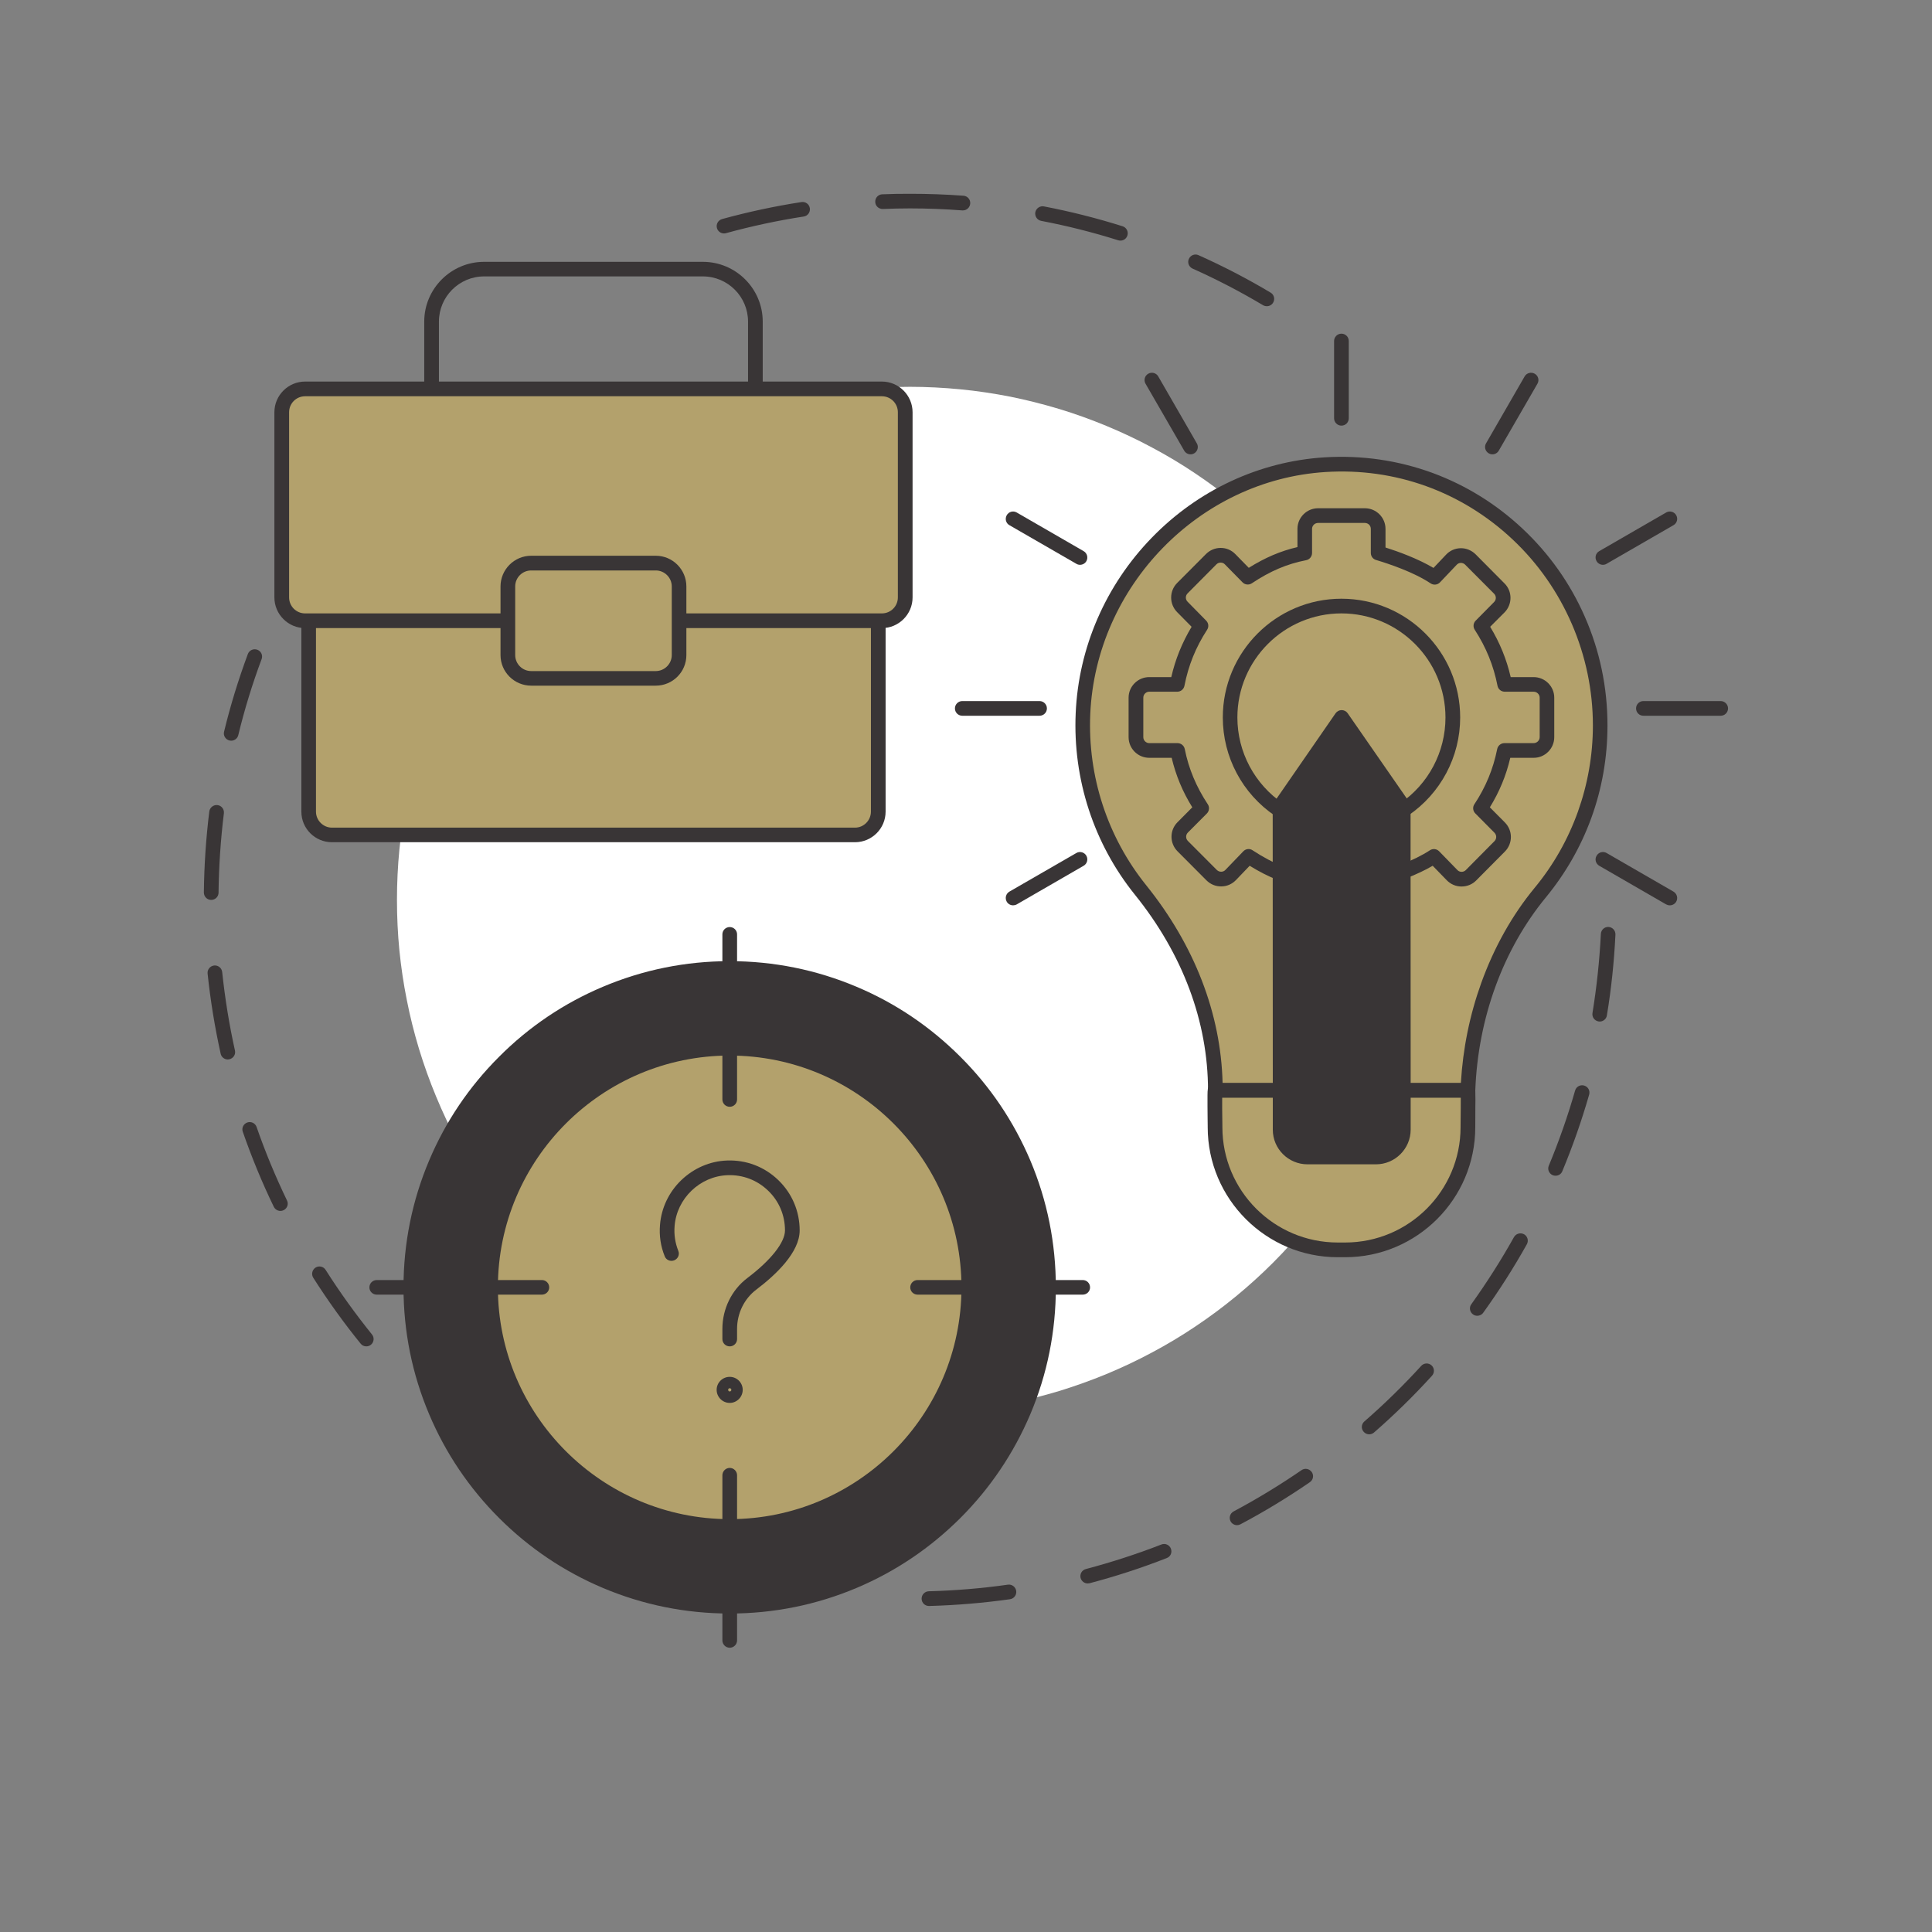 <svg xmlns="http://www.w3.org/2000/svg" xmlns:xlink="http://www.w3.org/1999/xlink" width="100" zoomAndPan="magnify" viewBox="0 0 75 75" height="100" preserveAspectRatio="xMidYMid meet" version="1.0"><rect x="0" y="0" width="75" height="75" fill="#808080" stroke="none"/><defs><clipPath id="fe87a27399"><path d="M 7.914 25 L 15 25 L 15 53 L 7.914 53 Z M 7.914 25 " clip-rule="nonzero"/></clipPath><clipPath id="a855eddc6b"><path d="M 27 7.5 L 50 7.5 L 50 12 L 27 12 Z M 27 7.5 " clip-rule="nonzero"/></clipPath><clipPath id="8644952fec"><path d="M 63 27 L 67.164 27 L 67.164 28 L 63 28 Z M 63 27 " clip-rule="nonzero"/></clipPath></defs><g clip-path="url(#fe87a27399)"><path fill="#393536" d="M 14.219 52.266 C 14.137 52.266 14.055 52.23 14 52.16 C 13.34 51.348 12.723 50.484 12.16 49.602 C 12.078 49.469 12.117 49.293 12.25 49.207 C 12.383 49.125 12.559 49.164 12.641 49.297 C 13.191 50.164 13.797 51.004 14.441 51.805 C 14.539 51.926 14.52 52.105 14.398 52.203 C 14.348 52.246 14.281 52.266 14.219 52.266 Z M 10.887 47.008 C 10.781 47.008 10.68 46.949 10.629 46.848 C 10.172 45.906 9.77 44.926 9.426 43.938 C 9.371 43.789 9.453 43.625 9.602 43.574 C 9.75 43.523 9.91 43.602 9.961 43.75 C 10.297 44.719 10.695 45.676 11.141 46.602 C 11.211 46.742 11.152 46.91 11.008 46.98 C 10.969 47 10.926 47.008 10.887 47.008 Z M 8.844 41.129 C 8.711 41.129 8.594 41.035 8.566 40.906 C 8.34 39.883 8.168 38.836 8.059 37.793 C 8.043 37.637 8.156 37.5 8.312 37.48 C 8.469 37.465 8.609 37.578 8.625 37.734 C 8.734 38.758 8.898 39.781 9.121 40.781 C 9.156 40.934 9.059 41.086 8.902 41.121 C 8.883 41.125 8.863 41.129 8.844 41.129 Z M 8.199 34.934 C 8.199 34.934 8.199 34.934 8.195 34.934 C 8.039 34.934 7.914 34.805 7.914 34.645 C 7.926 33.598 7.996 32.539 8.125 31.5 C 8.145 31.348 8.289 31.234 8.445 31.254 C 8.602 31.273 8.711 31.418 8.691 31.574 C 8.566 32.586 8.496 33.625 8.484 34.652 C 8.484 34.809 8.355 34.934 8.199 34.934 Z M 8.973 28.754 C 8.953 28.754 8.93 28.75 8.906 28.746 C 8.754 28.707 8.66 28.555 8.699 28.402 C 8.945 27.383 9.258 26.371 9.621 25.391 C 9.676 25.242 9.84 25.168 9.988 25.223 C 10.137 25.277 10.211 25.441 10.156 25.586 C 9.797 26.547 9.492 27.539 9.25 28.539 C 9.219 28.668 9.102 28.754 8.973 28.754 Z M 8.973 28.754 " fill-opacity="1" fill-rule="nonzero"/></g><path fill="#393536" d="M 36.062 62.344 C 35.906 62.344 35.781 62.223 35.777 62.066 C 35.773 61.91 35.898 61.777 36.055 61.773 C 37.082 61.746 38.117 61.66 39.129 61.516 C 39.285 61.496 39.426 61.605 39.449 61.758 C 39.473 61.914 39.363 62.059 39.207 62.082 C 38.176 62.227 37.117 62.316 36.07 62.344 C 36.066 62.344 36.062 62.344 36.062 62.344 Z M 42.223 61.469 C 42.098 61.469 41.984 61.383 41.949 61.258 C 41.91 61.105 42 60.949 42.152 60.91 C 43.145 60.648 44.133 60.328 45.086 59.957 C 45.234 59.898 45.398 59.973 45.453 60.117 C 45.512 60.266 45.441 60.43 45.293 60.484 C 44.316 60.867 43.309 61.195 42.297 61.461 C 42.273 61.465 42.246 61.469 42.223 61.469 Z M 48.023 59.207 C 47.922 59.207 47.82 59.152 47.77 59.055 C 47.699 58.918 47.75 58.746 47.891 58.672 C 48.793 58.191 49.68 57.652 50.527 57.07 C 50.656 56.98 50.832 57.016 50.922 57.145 C 51.012 57.273 50.98 57.449 50.848 57.539 C 49.984 58.133 49.078 58.684 48.156 59.172 C 48.113 59.195 48.066 59.207 48.023 59.207 Z M 53.152 55.68 C 53.07 55.68 52.992 55.645 52.938 55.582 C 52.832 55.465 52.844 55.285 52.965 55.18 C 53.738 54.508 54.48 53.781 55.172 53.023 C 55.277 52.906 55.457 52.898 55.574 53.004 C 55.688 53.109 55.695 53.289 55.59 53.406 C 54.887 54.18 54.129 54.922 53.34 55.609 C 53.285 55.656 53.219 55.68 53.152 55.68 Z M 57.348 51.078 C 57.289 51.078 57.23 51.062 57.18 51.023 C 57.055 50.934 57.023 50.754 57.117 50.629 C 57.715 49.793 58.273 48.918 58.773 48.023 C 58.852 47.887 59.023 47.84 59.164 47.914 C 59.301 47.992 59.348 48.164 59.273 48.301 C 58.762 49.215 58.191 50.109 57.578 50.961 C 57.523 51.039 57.434 51.078 57.348 51.078 Z M 60.387 45.641 C 60.352 45.641 60.312 45.637 60.277 45.621 C 60.133 45.559 60.062 45.395 60.125 45.25 C 60.52 44.301 60.863 43.32 61.145 42.336 C 61.188 42.184 61.344 42.098 61.496 42.141 C 61.648 42.184 61.734 42.34 61.691 42.492 C 61.402 43.5 61.051 44.5 60.648 45.469 C 60.605 45.578 60.5 45.641 60.387 45.641 Z M 62.102 39.656 C 62.086 39.656 62.07 39.652 62.055 39.652 C 61.898 39.625 61.793 39.48 61.82 39.324 C 61.984 38.316 62.094 37.281 62.145 36.258 C 62.152 36.098 62.285 35.977 62.441 35.984 C 62.598 35.992 62.719 36.125 62.711 36.285 C 62.66 37.332 62.551 38.387 62.379 39.418 C 62.359 39.555 62.238 39.656 62.102 39.656 Z M 62.102 39.656 " fill-opacity="1" fill-rule="nonzero"/><g clip-path="url(#a855eddc6b)"><path fill="#393536" d="M 49.18 11.887 C 49.129 11.887 49.078 11.875 49.031 11.848 C 48.152 11.324 47.23 10.844 46.293 10.426 C 46.152 10.359 46.086 10.191 46.152 10.051 C 46.215 9.906 46.383 9.84 46.527 9.906 C 47.48 10.332 48.422 10.82 49.324 11.359 C 49.461 11.438 49.504 11.613 49.422 11.75 C 49.371 11.836 49.277 11.887 49.18 11.887 Z M 43.496 9.34 C 43.469 9.34 43.438 9.336 43.41 9.328 C 42.434 9.02 41.426 8.766 40.418 8.574 C 40.262 8.543 40.164 8.395 40.191 8.238 C 40.223 8.086 40.371 7.984 40.523 8.012 C 41.555 8.211 42.582 8.469 43.582 8.785 C 43.73 8.832 43.812 8.992 43.766 9.141 C 43.727 9.266 43.617 9.34 43.496 9.34 Z M 28.105 9.062 C 27.98 9.062 27.867 8.98 27.832 8.855 C 27.789 8.703 27.879 8.547 28.031 8.504 C 29.039 8.227 30.078 8.004 31.113 7.844 C 31.27 7.82 31.414 7.926 31.438 8.082 C 31.461 8.238 31.355 8.383 31.199 8.406 C 30.184 8.562 29.168 8.781 28.184 9.051 C 28.156 9.059 28.133 9.062 28.105 9.062 Z M 37.379 8.168 C 37.371 8.168 37.367 8.168 37.359 8.168 C 36.688 8.117 36.004 8.09 35.328 8.09 C 34.977 8.09 34.621 8.098 34.273 8.113 C 34.113 8.117 33.98 7.996 33.977 7.84 C 33.969 7.68 34.094 7.547 34.25 7.543 C 34.605 7.527 34.969 7.523 35.328 7.523 C 36.02 7.523 36.715 7.547 37.402 7.598 C 37.559 7.609 37.676 7.746 37.664 7.902 C 37.652 8.055 37.527 8.168 37.379 8.168 Z M 37.379 8.168 " fill-opacity="1" fill-rule="nonzero"/></g><path fill="#ffffff" d="M 55.25 34.938 C 55.25 35.59 55.219 36.242 55.152 36.891 C 55.09 37.539 54.992 38.184 54.867 38.824 C 54.738 39.465 54.582 40.094 54.391 40.719 C 54.203 41.344 53.984 41.957 53.734 42.559 C 53.484 43.164 53.203 43.754 52.898 44.328 C 52.59 44.902 52.254 45.461 51.891 46.004 C 51.531 46.547 51.141 47.07 50.727 47.574 C 50.312 48.078 49.875 48.562 49.414 49.023 C 48.953 49.484 48.469 49.922 47.965 50.336 C 47.461 50.75 46.938 51.137 46.395 51.5 C 45.855 51.863 45.293 52.199 44.719 52.504 C 44.145 52.812 43.555 53.09 42.953 53.34 C 42.348 53.59 41.734 53.809 41.113 54 C 40.488 54.188 39.855 54.348 39.215 54.477 C 38.574 54.602 37.93 54.699 37.281 54.762 C 36.633 54.824 35.98 54.855 35.328 54.855 C 34.676 54.855 34.027 54.824 33.375 54.762 C 32.727 54.699 32.082 54.602 31.441 54.477 C 30.805 54.348 30.172 54.188 29.547 54 C 28.922 53.809 28.309 53.59 27.707 53.34 C 27.102 53.09 26.516 52.812 25.938 52.504 C 25.363 52.199 24.805 51.863 24.262 51.5 C 23.719 51.137 23.195 50.75 22.691 50.336 C 22.188 49.922 21.703 49.484 21.242 49.023 C 20.781 48.562 20.344 48.078 19.93 47.574 C 19.516 47.07 19.129 46.547 18.766 46.004 C 18.402 45.461 18.07 44.902 17.762 44.328 C 17.453 43.754 17.176 43.164 16.926 42.559 C 16.676 41.957 16.457 41.344 16.266 40.719 C 16.078 40.094 15.918 39.465 15.793 38.824 C 15.664 38.184 15.57 37.539 15.504 36.891 C 15.441 36.242 15.41 35.59 15.41 34.938 C 15.41 34.285 15.441 33.633 15.504 32.984 C 15.57 32.336 15.664 31.691 15.793 31.051 C 15.918 30.41 16.078 29.777 16.266 29.156 C 16.457 28.531 16.676 27.918 16.926 27.312 C 17.176 26.711 17.453 26.121 17.762 25.547 C 18.07 24.973 18.402 24.414 18.766 23.871 C 19.129 23.328 19.516 22.805 19.93 22.301 C 20.344 21.797 20.781 21.312 21.242 20.852 C 21.703 20.391 22.188 19.953 22.691 19.539 C 23.195 19.125 23.719 18.738 24.262 18.375 C 24.805 18.012 25.363 17.676 25.938 17.371 C 26.516 17.062 27.102 16.785 27.707 16.535 C 28.309 16.285 28.922 16.062 29.547 15.875 C 30.172 15.688 30.805 15.527 31.441 15.398 C 32.082 15.273 32.727 15.176 33.375 15.113 C 34.027 15.051 34.676 15.016 35.328 15.016 C 35.98 15.016 36.633 15.051 37.281 15.113 C 37.93 15.176 38.574 15.273 39.215 15.398 C 39.855 15.527 40.488 15.688 41.113 15.875 C 41.734 16.062 42.348 16.285 42.953 16.535 C 43.555 16.785 44.145 17.062 44.719 17.371 C 45.293 17.676 45.855 18.012 46.395 18.375 C 46.938 18.738 47.461 19.125 47.965 19.539 C 48.469 19.953 48.953 20.391 49.414 20.852 C 49.875 21.312 50.312 21.797 50.727 22.301 C 51.141 22.805 51.531 23.328 51.891 23.871 C 52.254 24.414 52.59 24.973 52.898 25.547 C 53.203 26.121 53.484 26.711 53.734 27.312 C 53.984 27.918 54.203 28.531 54.391 29.156 C 54.582 29.777 54.738 30.41 54.867 31.051 C 54.992 31.691 55.09 32.336 55.152 32.984 C 55.219 33.633 55.25 34.285 55.25 34.938 Z M 55.25 34.938 " fill-opacity="1" fill-rule="nonzero"/><path fill="#393536" d="M 37.078 41.223 C 37.652 41.797 38.168 42.422 38.617 43.098 C 39.07 43.773 39.449 44.488 39.762 45.238 C 40.074 45.988 40.309 46.762 40.465 47.559 C 40.625 48.355 40.703 49.16 40.703 49.973 C 40.703 50.789 40.625 51.594 40.465 52.391 C 40.309 53.188 40.074 53.961 39.762 54.711 C 39.453 55.461 39.07 56.176 38.617 56.852 C 38.168 57.527 37.652 58.152 37.078 58.727 C 36.504 59.301 35.879 59.816 35.203 60.266 C 34.527 60.719 33.816 61.098 33.062 61.41 C 32.312 61.723 31.539 61.957 30.742 62.113 C 29.945 62.273 29.141 62.352 28.328 62.352 C 27.516 62.352 26.711 62.273 25.914 62.113 C 25.117 61.957 24.34 61.723 23.59 61.41 C 22.84 61.098 22.125 60.719 21.449 60.266 C 20.773 59.816 20.148 59.301 19.574 58.727 C 19 58.152 18.488 57.527 18.035 56.852 C 17.586 56.176 17.203 55.461 16.891 54.711 C 16.582 53.961 16.348 53.188 16.188 52.391 C 16.027 51.594 15.949 50.789 15.949 49.977 C 15.949 49.164 16.027 48.355 16.188 47.559 C 16.348 46.762 16.582 45.988 16.891 45.238 C 17.203 44.488 17.582 43.773 18.035 43.098 C 18.488 42.422 19 41.797 19.574 41.223 C 20.148 40.648 20.773 40.137 21.449 39.684 C 22.125 39.23 22.84 38.852 23.59 38.539 C 24.34 38.23 25.113 37.992 25.91 37.836 C 26.711 37.676 27.516 37.598 28.328 37.598 C 29.141 37.598 29.945 37.676 30.742 37.836 C 31.539 37.992 32.312 38.23 33.062 38.539 C 33.812 38.852 34.527 39.23 35.203 39.684 C 35.879 40.137 36.504 40.648 37.078 41.223 Z M 37.078 41.223 " fill-opacity="1" fill-rule="nonzero"/><path fill="#393536" d="M 28.328 62.637 C 26.617 62.637 24.961 62.301 23.398 61.641 C 21.891 61.004 20.535 60.09 19.375 58.93 C 18.211 57.766 17.297 56.41 16.66 54.902 C 16 53.344 15.664 51.684 15.664 49.977 C 15.664 48.266 16 46.609 16.66 45.047 C 17.297 43.539 18.211 42.184 19.375 41.023 C 20.535 39.859 21.891 38.945 23.398 38.309 C 24.961 37.648 26.617 37.312 28.328 37.312 C 30.035 37.312 31.695 37.648 33.258 38.309 C 34.766 38.945 36.117 39.859 37.281 41.023 C 38.445 42.184 39.355 43.539 39.996 45.047 C 40.656 46.609 40.988 48.266 40.988 49.977 C 40.988 51.684 40.656 53.344 39.996 54.902 C 39.355 56.41 38.445 57.766 37.281 58.93 C 36.117 60.09 34.766 61.004 33.258 61.641 C 31.695 62.301 30.035 62.637 28.328 62.637 Z M 28.328 37.883 C 21.66 37.883 16.234 43.309 16.234 49.977 C 16.234 56.645 21.66 62.066 28.328 62.066 C 34.996 62.066 40.422 56.645 40.422 49.977 C 40.422 43.309 34.996 37.883 28.328 37.883 Z M 28.328 37.883 " fill-opacity="1" fill-rule="nonzero"/><path fill="#b3a16c" d="M 34.891 43.41 C 35.32 43.84 35.707 44.309 36.047 44.816 C 36.383 45.324 36.672 45.859 36.902 46.422 C 37.137 46.984 37.312 47.566 37.43 48.164 C 37.551 48.762 37.609 49.363 37.609 49.977 C 37.609 50.586 37.551 51.188 37.43 51.785 C 37.312 52.383 37.137 52.965 36.902 53.527 C 36.672 54.09 36.383 54.625 36.047 55.133 C 35.707 55.641 35.32 56.109 34.891 56.539 C 34.461 56.969 33.992 57.355 33.484 57.691 C 32.977 58.031 32.441 58.316 31.879 58.551 C 31.316 58.785 30.734 58.961 30.137 59.078 C 29.539 59.199 28.938 59.258 28.328 59.258 C 27.719 59.258 27.113 59.199 26.516 59.078 C 25.918 58.961 25.336 58.785 24.773 58.551 C 24.211 58.316 23.676 58.031 23.168 57.695 C 22.664 57.355 22.195 56.969 21.762 56.539 C 21.332 56.109 20.945 55.641 20.609 55.133 C 20.27 54.625 19.984 54.09 19.75 53.527 C 19.516 52.965 19.34 52.383 19.223 51.785 C 19.102 51.188 19.043 50.586 19.043 49.977 C 19.043 49.367 19.102 48.762 19.223 48.164 C 19.34 47.566 19.516 46.984 19.75 46.422 C 19.984 45.859 20.27 45.324 20.609 44.816 C 20.945 44.312 21.332 43.844 21.762 43.41 C 22.195 42.98 22.664 42.594 23.168 42.258 C 23.676 41.918 24.211 41.633 24.773 41.398 C 25.336 41.164 25.918 40.988 26.516 40.871 C 27.113 40.75 27.719 40.691 28.328 40.691 C 28.938 40.691 29.539 40.75 30.137 40.871 C 30.734 40.988 31.316 41.164 31.879 41.398 C 32.441 41.633 32.977 41.918 33.484 42.258 C 33.992 42.594 34.461 42.98 34.891 43.41 Z M 34.891 43.41 " fill-opacity="1" fill-rule="nonzero"/><path fill="#393536" d="M 28.328 59.543 C 27.035 59.543 25.781 59.289 24.602 58.789 C 23.465 58.309 22.441 57.617 21.562 56.742 C 20.684 55.863 19.992 54.84 19.512 53.699 C 19.012 52.52 18.762 51.266 18.762 49.977 C 18.762 48.684 19.012 47.43 19.512 46.25 C 19.992 45.113 20.684 44.09 21.562 43.211 C 22.441 42.332 23.465 41.641 24.602 41.16 C 25.781 40.66 27.035 40.406 28.328 40.406 C 29.617 40.406 30.871 40.66 32.051 41.16 C 33.191 41.641 34.215 42.332 35.094 43.211 C 35.973 44.09 36.66 45.113 37.145 46.25 C 37.641 47.43 37.895 48.684 37.895 49.977 C 37.895 51.266 37.641 52.52 37.145 53.699 C 36.66 54.84 35.973 55.863 35.094 56.742 C 34.215 57.617 33.191 58.309 32.051 58.789 C 30.871 59.289 29.617 59.543 28.328 59.543 Z M 28.328 40.977 C 23.367 40.977 19.328 45.012 19.328 49.977 C 19.328 54.938 23.367 58.973 28.328 58.973 C 33.289 58.973 37.324 54.938 37.324 49.977 C 37.324 45.012 33.289 40.977 28.328 40.977 Z M 28.328 40.977 " fill-opacity="1" fill-rule="nonzero"/><path fill="#393536" d="M 28.328 42.965 C 28.172 42.965 28.043 42.84 28.043 42.68 L 28.043 36.27 C 28.043 36.113 28.172 35.988 28.328 35.988 C 28.484 35.988 28.613 36.113 28.613 36.27 L 28.613 42.68 C 28.613 42.84 28.484 42.965 28.328 42.965 Z M 28.328 42.965 " fill-opacity="1" fill-rule="nonzero"/><path fill="#393536" d="M 28.328 63.965 C 28.172 63.965 28.043 63.836 28.043 63.68 L 28.043 57.27 C 28.043 57.113 28.172 56.984 28.328 56.984 C 28.484 56.984 28.613 57.113 28.613 57.27 L 28.613 63.68 C 28.613 63.836 28.484 63.965 28.328 63.965 Z M 28.328 63.965 " fill-opacity="1" fill-rule="nonzero"/><path fill="#393536" d="M 42.031 50.258 L 35.621 50.258 C 35.465 50.258 35.336 50.133 35.336 49.977 C 35.336 49.816 35.465 49.691 35.621 49.691 L 42.031 49.691 C 42.188 49.691 42.316 49.816 42.316 49.977 C 42.316 50.133 42.188 50.258 42.031 50.258 Z M 42.031 50.258 " fill-opacity="1" fill-rule="nonzero"/><path fill="#393536" d="M 21.035 50.258 L 14.625 50.258 C 14.469 50.258 14.34 50.133 14.34 49.977 C 14.34 49.816 14.469 49.691 14.625 49.691 L 21.035 49.691 C 21.191 49.691 21.32 49.816 21.32 49.977 C 21.32 50.133 21.191 50.258 21.035 50.258 Z M 21.035 50.258 " fill-opacity="1" fill-rule="nonzero"/><path fill="#393536" d="M 28.328 52.266 C 28.172 52.266 28.043 52.141 28.043 51.984 L 28.043 51.586 C 28.043 50.809 28.406 50.07 29.012 49.613 C 29.926 48.922 30.473 48.23 30.473 47.766 C 30.473 47.176 30.242 46.625 29.816 46.219 C 29.391 45.809 28.832 45.598 28.242 45.621 C 27.172 45.66 26.27 46.527 26.188 47.594 C 26.16 47.93 26.211 48.254 26.332 48.559 C 26.391 48.703 26.32 48.867 26.172 48.926 C 26.027 48.984 25.859 48.914 25.805 48.77 C 25.648 48.383 25.586 47.973 25.621 47.551 C 25.672 46.895 25.965 46.277 26.449 45.812 C 26.934 45.348 27.562 45.074 28.223 45.051 C 28.969 45.023 29.676 45.293 30.211 45.809 C 30.746 46.324 31.043 47.02 31.043 47.766 C 31.043 48.613 30.125 49.484 29.355 50.066 C 28.891 50.418 28.613 50.984 28.613 51.586 L 28.613 51.984 C 28.613 52.141 28.484 52.266 28.328 52.266 Z M 28.328 52.266 " fill-opacity="1" fill-rule="nonzero"/><path fill="#393536" d="M 28.328 54.461 C 28.047 54.461 27.82 54.23 27.82 53.953 C 27.82 53.676 28.047 53.449 28.328 53.449 C 28.605 53.449 28.832 53.676 28.832 53.953 C 28.832 54.23 28.605 54.461 28.328 54.461 Z M 28.328 53.891 C 28.293 53.891 28.266 53.918 28.266 53.953 C 28.266 53.988 28.293 54.016 28.328 54.016 C 28.363 54.016 28.391 53.988 28.391 53.953 C 28.391 53.918 28.363 53.891 28.328 53.891 Z M 28.328 53.891 " fill-opacity="1" fill-rule="nonzero"/><path fill="#b3a16c" d="M 11.984 24.098 L 11.984 31.508 C 11.984 32.008 12.387 32.414 12.887 32.414 L 33.191 32.414 C 33.688 32.414 34.094 32.008 34.094 31.508 L 34.094 24.098 Z M 11.984 24.098 " fill-opacity="1" fill-rule="nonzero"/><path fill="#393536" d="M 33.191 32.695 L 12.887 32.695 C 12.23 32.695 11.699 32.164 11.699 31.508 L 11.699 24.098 C 11.699 23.941 11.824 23.812 11.98 23.812 C 12.141 23.812 12.266 23.941 12.266 24.098 L 12.266 31.508 C 12.266 31.848 12.547 32.129 12.887 32.129 L 33.191 32.129 C 33.531 32.129 33.809 31.848 33.809 31.508 L 33.809 24.098 C 33.809 23.941 33.938 23.812 34.094 23.812 C 34.254 23.812 34.379 23.941 34.379 24.098 L 34.379 31.508 C 34.379 32.164 33.844 32.695 33.191 32.695 Z M 33.191 32.695 " fill-opacity="1" fill-rule="nonzero"/><path fill="#393536" d="M 29.324 15.383 C 29.168 15.383 29.039 15.254 29.039 15.098 L 29.039 12.484 C 29.039 11.52 28.254 10.73 27.285 10.73 L 18.793 10.73 C 17.824 10.73 17.039 11.52 17.039 12.484 L 17.039 15.098 C 17.039 15.254 16.91 15.383 16.754 15.383 C 16.594 15.383 16.469 15.254 16.469 15.098 L 16.469 12.484 C 16.469 11.207 17.512 10.164 18.793 10.164 L 27.285 10.164 C 28.566 10.164 29.609 11.207 29.609 12.484 L 29.609 15.098 C 29.609 15.254 29.48 15.383 29.324 15.383 Z M 29.324 15.383 " fill-opacity="1" fill-rule="nonzero"/><path fill="#b3a16c" d="M 26.359 24.098 L 34.234 24.098 C 34.734 24.098 35.141 23.691 35.141 23.191 L 35.141 16.004 C 35.141 15.504 34.734 15.098 34.234 15.098 L 11.844 15.098 C 11.344 15.098 10.938 15.504 10.938 16.004 L 10.938 23.191 C 10.938 23.691 11.344 24.098 11.844 24.098 Z M 26.359 24.098 " fill-opacity="1" fill-rule="nonzero"/><path fill="#393536" d="M 34.234 24.383 L 26.359 24.383 C 26.203 24.383 26.078 24.254 26.078 24.098 C 26.078 23.938 26.203 23.812 26.359 23.812 L 34.234 23.812 C 34.578 23.812 34.855 23.535 34.855 23.191 L 34.855 16.004 C 34.855 15.66 34.578 15.383 34.234 15.383 L 11.844 15.383 C 11.5 15.383 11.223 15.66 11.223 16.004 L 11.223 23.191 C 11.223 23.535 11.5 23.812 11.844 23.812 L 19.715 23.812 C 19.875 23.812 20 23.938 20 24.098 C 20 24.254 19.875 24.383 19.715 24.383 L 11.844 24.383 C 11.188 24.383 10.652 23.848 10.652 23.191 L 10.652 16.004 C 10.652 15.348 11.188 14.812 11.844 14.812 L 34.234 14.812 C 34.891 14.812 35.426 15.348 35.426 16.004 L 35.426 23.191 C 35.426 23.848 34.891 24.383 34.234 24.383 Z M 34.234 24.383 " fill-opacity="1" fill-rule="nonzero"/><path fill="#b3a16c" d="M 20.621 26.336 L 25.457 26.336 C 25.957 26.336 26.363 25.93 26.363 25.43 L 26.363 22.766 C 26.363 22.266 25.957 21.859 25.457 21.859 L 20.621 21.859 C 20.121 21.859 19.715 22.266 19.715 22.766 L 19.715 25.43 C 19.715 25.93 20.121 26.336 20.621 26.336 Z M 20.621 26.336 " fill-opacity="1" fill-rule="nonzero"/><path fill="#393536" d="M 25.457 26.617 L 20.621 26.617 C 19.965 26.617 19.43 26.086 19.43 25.43 L 19.43 22.766 C 19.43 22.109 19.965 21.574 20.621 21.574 L 25.457 21.574 C 26.113 21.574 26.645 22.109 26.645 22.766 L 26.645 25.43 C 26.645 26.086 26.113 26.617 25.457 26.617 Z M 20.621 22.145 C 20.277 22.145 20 22.422 20 22.766 L 20 25.43 C 20 25.77 20.277 26.051 20.621 26.051 L 25.457 26.051 C 25.797 26.051 26.078 25.77 26.078 25.43 L 26.078 22.766 C 26.078 22.422 25.797 22.145 25.457 22.145 Z M 20.621 22.145 " fill-opacity="1" fill-rule="nonzero"/><path fill="#b3a16c" d="M 51.434 18.039 C 46.363 18.359 42.266 22.578 42.039 27.703 C 41.93 30.305 42.785 32.699 44.277 34.551 C 46.078 36.789 47.18 39.445 47.18 42.328 L 56.984 42.328 C 57.09 39.566 58.043 36.773 59.801 34.645 C 61.246 32.887 62.121 30.625 62.121 28.16 C 62.121 22.344 57.27 17.672 51.434 18.039 Z M 51.434 18.039 " fill-opacity="1" fill-rule="nonzero"/><path fill="#393536" d="M 56.984 42.613 L 47.18 42.613 C 47.023 42.613 46.895 42.484 46.895 42.328 C 46.895 39.664 45.914 37.035 44.055 34.73 C 42.461 32.75 41.645 30.25 41.758 27.691 C 41.867 25.145 42.918 22.719 44.715 20.871 C 46.512 19.02 48.891 17.914 51.414 17.754 C 52.867 17.664 54.285 17.871 55.633 18.367 C 56.926 18.848 58.094 19.574 59.109 20.527 C 60.137 21.492 60.949 22.637 61.516 23.926 C 62.105 25.262 62.402 26.688 62.402 28.16 C 62.402 29.402 62.191 30.613 61.77 31.766 C 61.363 32.879 60.773 33.906 60.02 34.824 C 58.355 36.844 57.375 39.512 57.27 42.34 C 57.262 42.492 57.137 42.613 56.984 42.613 Z M 47.465 42.328 Z M 47.461 42.043 L 56.711 42.043 C 56.789 40.707 57.055 39.398 57.504 38.152 C 58.004 36.77 58.699 35.527 59.578 34.461 C 61.035 32.699 61.836 30.461 61.836 28.16 C 61.836 25.434 60.699 22.801 58.719 20.941 C 56.742 19.082 54.16 18.152 51.453 18.324 C 46.551 18.633 42.543 22.758 42.324 27.719 C 42.219 30.137 42.992 32.5 44.5 34.371 C 46.371 36.699 47.395 39.348 47.461 42.043 Z M 47.461 42.043 " fill-opacity="1" fill-rule="nonzero"/><path fill="#b3a16c" d="M 54.465 33.84 C 54.875 33.68 55.305 33.48 55.664 33.246 L 56.367 33.973 C 56.57 34.18 56.902 34.184 57.105 33.977 L 58.219 32.852 C 58.418 32.652 58.418 32.328 58.219 32.125 L 57.473 31.379 C 57.914 30.711 58.23 29.988 58.402 29.133 L 59.535 29.133 C 59.82 29.133 60.051 28.902 60.051 28.617 L 60.051 27.082 C 60.051 26.801 59.82 26.566 59.535 26.566 L 58.414 26.566 C 58.246 25.715 57.93 24.969 57.488 24.293 L 58.203 23.57 C 58.402 23.371 58.402 23.047 58.203 22.844 L 57.078 21.719 C 56.871 21.512 56.539 21.516 56.34 21.73 L 55.695 22.41 C 55.02 21.961 54.07 21.637 53.5 21.465 L 53.5 20.531 C 53.5 20.246 53.27 20.016 52.984 20.016 L 51.168 20.016 C 50.883 20.016 50.652 20.246 50.652 20.531 L 50.652 21.465 C 49.797 21.637 49.113 21.961 48.438 22.406 L 47.754 21.711 C 47.551 21.504 47.223 21.504 47.02 21.707 L 45.898 22.836 C 45.699 23.035 45.699 23.359 45.898 23.559 L 46.621 24.293 C 46.18 24.969 45.867 25.715 45.699 26.57 L 44.613 26.57 C 44.328 26.57 44.098 26.801 44.098 27.082 L 44.098 28.617 C 44.098 28.902 44.328 29.133 44.613 29.133 L 45.711 29.133 C 45.883 29.988 46.207 30.711 46.648 31.379 L 45.91 32.117 C 45.711 32.32 45.711 32.645 45.914 32.848 L 47.039 33.973 C 47.242 34.18 47.574 34.176 47.773 33.969 L 48.469 33.246 C 48.863 33.5 49.254 33.719 49.684 33.887 Z M 54.465 33.84 " fill-opacity="1" fill-rule="nonzero"/><path fill="#393536" d="M 56.738 34.414 C 56.738 34.414 56.734 34.414 56.734 34.414 C 56.52 34.414 56.316 34.328 56.164 34.172 L 55.617 33.609 C 55.324 33.781 54.973 33.945 54.57 34.105 C 54.422 34.16 54.258 34.09 54.199 33.941 C 54.145 33.797 54.215 33.633 54.363 33.574 C 54.824 33.395 55.211 33.203 55.508 33.008 C 55.621 32.934 55.773 32.949 55.867 33.047 L 56.574 33.773 C 56.617 33.82 56.676 33.844 56.738 33.844 C 56.801 33.844 56.859 33.82 56.902 33.777 L 58.016 32.652 C 58.105 32.562 58.105 32.418 58.016 32.328 L 57.273 31.578 C 57.176 31.484 57.16 31.332 57.234 31.223 C 57.676 30.555 57.965 29.855 58.121 29.078 C 58.148 28.945 58.266 28.848 58.402 28.848 L 59.535 28.848 C 59.664 28.848 59.77 28.742 59.77 28.617 L 59.77 27.082 C 59.77 26.957 59.664 26.852 59.535 26.852 L 58.414 26.852 C 58.277 26.852 58.16 26.758 58.133 26.621 C 57.98 25.84 57.691 25.129 57.25 24.449 C 57.176 24.336 57.191 24.188 57.285 24.094 L 58 23.371 C 58.09 23.281 58.09 23.137 58 23.047 L 56.875 21.918 C 56.832 21.875 56.773 21.852 56.711 21.852 C 56.648 21.852 56.59 21.879 56.547 21.926 L 55.902 22.605 C 55.809 22.707 55.652 22.723 55.539 22.648 C 54.875 22.207 53.926 21.891 53.418 21.738 C 53.297 21.703 53.215 21.594 53.215 21.465 L 53.215 20.531 C 53.215 20.402 53.113 20.301 52.984 20.301 L 51.168 20.301 C 51.039 20.301 50.934 20.402 50.934 20.531 L 50.934 21.465 C 50.934 21.602 50.84 21.719 50.707 21.746 C 49.961 21.891 49.309 22.168 48.594 22.645 C 48.48 22.719 48.328 22.703 48.234 22.605 L 47.551 21.91 C 47.508 21.863 47.449 21.84 47.387 21.84 C 47.324 21.84 47.266 21.863 47.223 21.906 L 46.102 23.035 C 46.012 23.125 46.012 23.27 46.102 23.359 L 46.824 24.094 C 46.918 24.191 46.934 24.336 46.859 24.449 C 46.422 25.121 46.133 25.832 45.98 26.621 C 45.953 26.758 45.836 26.852 45.699 26.852 L 44.613 26.852 C 44.488 26.852 44.383 26.957 44.383 27.082 L 44.383 28.617 C 44.383 28.742 44.488 28.848 44.613 28.848 L 45.711 28.848 C 45.848 28.848 45.965 28.945 45.992 29.078 C 46.145 29.844 46.438 30.543 46.887 31.223 C 46.961 31.332 46.945 31.484 46.852 31.578 L 46.113 32.32 C 46.023 32.41 46.023 32.555 46.113 32.645 L 47.238 33.773 C 47.285 33.816 47.34 33.84 47.402 33.84 C 47.402 33.84 47.406 33.84 47.406 33.84 C 47.469 33.84 47.527 33.816 47.57 33.77 L 48.266 33.047 C 48.359 32.949 48.512 32.93 48.625 33.008 C 49.043 33.281 49.41 33.477 49.789 33.621 C 49.934 33.68 50.008 33.844 49.949 33.992 C 49.891 34.137 49.727 34.211 49.578 34.152 C 49.23 34.016 48.887 33.84 48.512 33.609 L 47.98 34.164 C 47.828 34.32 47.629 34.41 47.41 34.41 C 47.195 34.414 46.988 34.328 46.836 34.176 L 45.711 33.047 C 45.402 32.738 45.398 32.23 45.711 31.918 L 46.285 31.34 C 45.906 30.73 45.645 30.098 45.484 29.418 L 44.613 29.418 C 44.172 29.418 43.812 29.059 43.812 28.617 L 43.812 27.082 C 43.812 26.645 44.172 26.285 44.613 26.285 L 45.469 26.285 C 45.629 25.586 45.891 24.945 46.258 24.332 L 45.695 23.762 C 45.387 23.449 45.387 22.945 45.695 22.633 L 46.816 21.508 C 46.969 21.355 47.172 21.27 47.387 21.27 C 47.605 21.27 47.805 21.355 47.957 21.512 L 48.477 22.043 C 49.109 21.648 49.707 21.391 50.367 21.238 L 50.367 20.531 C 50.367 20.09 50.727 19.73 51.168 19.73 L 52.984 19.73 C 53.426 19.73 53.785 20.09 53.785 20.531 L 53.785 21.254 C 54.289 21.414 55.035 21.684 55.648 22.047 L 56.133 21.535 C 56.281 21.375 56.484 21.285 56.703 21.281 C 56.707 21.281 56.711 21.281 56.715 21.281 C 56.926 21.281 57.129 21.367 57.281 21.516 L 58.402 22.645 C 58.715 22.953 58.715 23.461 58.406 23.773 L 57.848 24.332 C 58.223 24.949 58.484 25.59 58.645 26.285 L 59.535 26.285 C 59.977 26.285 60.336 26.645 60.336 27.082 L 60.336 28.617 C 60.336 29.059 59.977 29.418 59.539 29.418 L 58.629 29.418 C 58.469 30.105 58.207 30.738 57.836 31.34 L 58.418 31.926 C 58.73 32.238 58.73 32.742 58.422 33.055 L 57.309 34.176 C 57.156 34.332 56.953 34.414 56.738 34.414 Z M 56.738 34.414 " fill-opacity="1" fill-rule="nonzero"/><path fill="#b3a16c" d="M 49.656 31.434 C 48.508 30.66 47.75 29.344 47.75 27.852 C 47.75 25.461 49.688 23.527 52.074 23.527 C 54.465 23.527 56.398 25.461 56.398 27.852 C 56.398 29.34 55.648 30.652 54.5 31.43 Z M 49.656 31.434 " fill-opacity="1" fill-rule="nonzero"/><path fill="#393536" d="M 49.656 31.719 C 49.602 31.719 49.547 31.703 49.5 31.672 C 48.227 30.812 47.469 29.383 47.469 27.852 C 47.469 25.309 49.535 23.242 52.074 23.242 C 54.617 23.242 56.684 25.309 56.684 27.852 C 56.684 29.379 55.926 30.805 54.66 31.664 C 54.531 31.754 54.355 31.719 54.266 31.59 C 54.18 31.461 54.211 31.281 54.34 31.195 C 55.453 30.441 56.113 29.191 56.113 27.852 C 56.113 25.625 54.301 23.812 52.074 23.812 C 49.848 23.812 48.035 25.625 48.035 27.852 C 48.035 29.195 48.703 30.445 49.816 31.199 C 49.949 31.289 49.98 31.465 49.895 31.594 C 49.84 31.676 49.75 31.719 49.656 31.719 Z M 49.656 31.719 " fill-opacity="1" fill-rule="nonzero"/><path fill="#b3a16c" d="M 54.465 42.328 L 56.984 42.328 C 57 42.328 56.984 43.738 56.984 43.758 C 56.984 46.387 54.852 48.52 52.219 48.52 L 51.93 48.52 C 49.301 48.52 47.168 46.387 47.168 43.758 C 47.168 43.738 47.148 42.328 47.168 42.328 Z M 54.465 42.328 " fill-opacity="1" fill-rule="nonzero"/><path fill="#393536" d="M 52.219 48.805 L 51.93 48.805 C 49.148 48.805 46.883 46.539 46.883 43.758 L 46.883 43.715 C 46.883 43.602 46.875 43.254 46.875 42.941 C 46.875 42.762 46.875 42.617 46.875 42.516 C 46.879 42.293 46.879 42.215 46.965 42.129 C 47.02 42.074 47.09 42.043 47.168 42.043 L 49.684 42.043 C 49.84 42.043 49.969 42.172 49.969 42.328 C 49.969 42.484 49.84 42.613 49.684 42.613 L 47.445 42.613 C 47.441 42.801 47.445 43.133 47.453 43.711 C 47.453 43.738 47.453 43.754 47.453 43.758 C 47.453 46.227 49.461 48.234 51.93 48.234 L 52.219 48.234 C 54.691 48.234 56.699 46.227 56.699 43.758 C 56.699 43.754 56.699 43.738 56.699 43.711 C 56.707 43.133 56.707 42.801 56.707 42.613 L 54.465 42.613 C 54.309 42.613 54.18 42.484 54.18 42.328 C 54.18 42.172 54.309 42.043 54.465 42.043 L 56.984 42.043 C 57.059 42.043 57.133 42.074 57.188 42.129 C 57.273 42.215 57.273 42.293 57.273 42.516 C 57.277 42.617 57.277 42.762 57.273 42.941 C 57.273 43.254 57.27 43.602 57.27 43.715 L 57.27 43.758 C 57.27 46.539 55.004 48.805 52.219 48.805 Z M 56.984 42.613 Z M 56.984 42.613 " fill-opacity="1" fill-rule="nonzero"/><path fill="#393536" d="M 49.695 31.367 L 54.477 31.367 L 54.477 42.328 L 49.695 42.328 Z M 49.695 31.367 " fill-opacity="1" fill-rule="nonzero"/><path fill="#393536" d="M 49.695 42.613 C 49.621 42.613 49.547 42.582 49.496 42.531 C 49.441 42.477 49.41 42.406 49.41 42.328 L 49.406 31.367 C 49.406 31.211 49.535 31.086 49.691 31.086 L 54.473 31.082 C 54.551 31.082 54.621 31.113 54.676 31.168 C 54.727 31.219 54.758 31.293 54.758 31.367 L 54.762 42.328 C 54.762 42.484 54.633 42.613 54.477 42.613 Z M 49.977 31.652 L 49.98 42.043 L 54.191 42.043 L 54.188 31.652 Z M 49.977 31.652 " fill-opacity="1" fill-rule="nonzero"/><path fill="#393536" d="M 52.082 27.852 L 49.695 31.305 L 54.477 31.301 Z M 52.082 27.852 " fill-opacity="1" fill-rule="nonzero"/><path fill="#393536" d="M 49.695 31.59 C 49.59 31.59 49.492 31.531 49.441 31.438 C 49.395 31.344 49.398 31.23 49.461 31.141 L 51.848 27.688 C 51.902 27.613 51.988 27.566 52.082 27.566 C 52.176 27.566 52.266 27.613 52.316 27.688 L 54.711 31.141 C 54.77 31.227 54.777 31.34 54.727 31.434 C 54.68 31.527 54.582 31.586 54.477 31.586 Z M 52.082 28.352 L 50.238 31.02 L 53.934 31.02 Z M 52.082 28.352 " fill-opacity="1" fill-rule="nonzero"/><path fill="#393536" d="M 49.695 42.328 L 49.695 43.855 C 49.695 44.441 50.172 44.918 50.758 44.918 L 53.414 44.914 C 54 44.914 54.477 44.438 54.477 43.852 L 54.477 42.328 Z M 49.695 42.328 " fill-opacity="1" fill-rule="nonzero"/><path fill="#393536" d="M 50.758 45.199 C 50.016 45.199 49.41 44.598 49.41 43.855 L 49.41 42.328 C 49.41 42.254 49.438 42.18 49.492 42.129 C 49.547 42.074 49.617 42.043 49.695 42.043 L 54.477 42.043 C 54.551 42.043 54.625 42.074 54.68 42.125 C 54.73 42.18 54.762 42.254 54.762 42.328 L 54.762 43.852 C 54.762 44.594 54.156 45.199 53.414 45.199 Z M 49.977 42.613 L 49.98 43.855 C 49.98 44.281 50.328 44.633 50.758 44.633 L 53.414 44.629 C 53.844 44.629 54.191 44.281 54.191 43.852 L 54.191 42.613 Z M 49.977 42.613 " fill-opacity="1" fill-rule="nonzero"/><path fill="#393536" d="M 40.355 27.785 L 37.355 27.785 C 37.199 27.785 37.07 27.66 37.07 27.5 C 37.07 27.344 37.199 27.215 37.355 27.215 L 40.355 27.215 C 40.512 27.215 40.641 27.344 40.641 27.5 C 40.641 27.66 40.512 27.785 40.355 27.785 Z M 40.355 27.785 " fill-opacity="1" fill-rule="nonzero"/><path fill="#b3a16c" d="M 41.926 33.363 L 39.328 34.863 Z M 41.926 33.363 " fill-opacity="1" fill-rule="nonzero"/><path fill="#393536" d="M 39.328 35.145 C 39.23 35.145 39.133 35.094 39.082 35.004 C 39.004 34.867 39.047 34.695 39.184 34.613 L 41.785 33.113 C 41.918 33.035 42.094 33.082 42.172 33.219 C 42.25 33.355 42.203 33.531 42.066 33.609 L 39.469 35.109 C 39.426 35.133 39.375 35.145 39.328 35.145 Z M 39.328 35.145 " fill-opacity="1" fill-rule="nonzero"/><path fill="#b3a16c" d="M 62.227 33.363 L 64.824 34.863 Z M 62.227 33.363 " fill-opacity="1" fill-rule="nonzero"/><path fill="#393536" d="M 64.824 35.145 C 64.773 35.145 64.727 35.133 64.68 35.109 L 62.082 33.609 C 61.945 33.527 61.898 33.355 61.98 33.219 C 62.059 33.082 62.23 33.035 62.367 33.113 L 64.965 34.613 C 65.102 34.695 65.148 34.867 65.07 35.004 C 65.016 35.094 64.922 35.145 64.824 35.145 Z M 64.824 35.145 " fill-opacity="1" fill-rule="nonzero"/><g clip-path="url(#8644952fec)"><path fill="#393536" d="M 66.797 27.785 L 63.797 27.785 C 63.637 27.785 63.512 27.66 63.512 27.5 C 63.512 27.344 63.637 27.215 63.797 27.215 L 66.797 27.215 C 66.953 27.215 67.082 27.344 67.082 27.5 C 67.082 27.66 66.953 27.785 66.797 27.785 Z M 66.797 27.785 " fill-opacity="1" fill-rule="nonzero"/></g><path fill="#393536" d="M 52.074 16.523 C 51.918 16.523 51.789 16.395 51.789 16.238 L 51.789 13.238 C 51.789 13.082 51.918 12.953 52.074 12.953 C 52.234 12.953 52.359 13.082 52.359 13.238 L 52.359 16.238 C 52.359 16.395 52.234 16.523 52.074 16.523 Z M 52.074 16.523 " fill-opacity="1" fill-rule="nonzero"/><path fill="#b3a16c" d="M 62.227 21.641 L 64.824 20.141 Z M 62.227 21.641 " fill-opacity="1" fill-rule="nonzero"/><path fill="#393536" d="M 62.227 21.926 C 62.129 21.926 62.031 21.875 61.98 21.785 C 61.898 21.648 61.945 21.473 62.082 21.395 L 64.68 19.895 C 64.816 19.816 64.992 19.863 65.07 20 C 65.148 20.137 65.102 20.309 64.965 20.387 L 62.367 21.887 C 62.324 21.914 62.273 21.926 62.227 21.926 Z M 62.227 21.926 " fill-opacity="1" fill-rule="nonzero"/><path fill="#b3a16c" d="M 57.934 17.352 L 59.434 14.754 Z M 57.934 17.352 " fill-opacity="1" fill-rule="nonzero"/><path fill="#393536" d="M 57.934 17.637 C 57.887 17.637 57.836 17.625 57.793 17.598 C 57.656 17.52 57.609 17.344 57.688 17.211 L 59.188 14.609 C 59.266 14.477 59.441 14.43 59.578 14.508 C 59.715 14.586 59.762 14.758 59.684 14.895 L 58.184 17.492 C 58.129 17.586 58.035 17.637 57.934 17.637 Z M 57.934 17.637 " fill-opacity="1" fill-rule="nonzero"/><path fill="#b3a16c" d="M 46.215 17.352 L 44.715 14.754 Z M 46.215 17.352 " fill-opacity="1" fill-rule="nonzero"/><path fill="#393536" d="M 46.215 17.637 C 46.117 17.637 46.023 17.586 45.969 17.492 L 44.469 14.895 C 44.391 14.758 44.438 14.586 44.574 14.508 C 44.711 14.43 44.883 14.477 44.961 14.609 L 46.461 17.211 C 46.539 17.344 46.492 17.52 46.359 17.598 C 46.312 17.625 46.266 17.637 46.215 17.637 Z M 46.215 17.637 " fill-opacity="1" fill-rule="nonzero"/><path fill="#b3a16c" d="M 41.926 21.641 L 39.328 20.141 Z M 41.926 21.641 " fill-opacity="1" fill-rule="nonzero"/><path fill="#393536" d="M 41.926 21.926 C 41.879 21.926 41.828 21.914 41.785 21.887 L 39.184 20.387 C 39.047 20.309 39.004 20.137 39.082 20 C 39.16 19.863 39.332 19.816 39.469 19.895 L 42.066 21.395 C 42.203 21.473 42.25 21.648 42.172 21.785 C 42.121 21.875 42.023 21.926 41.926 21.926 Z M 41.926 21.926 " fill-opacity="1" fill-rule="nonzero"/></svg>